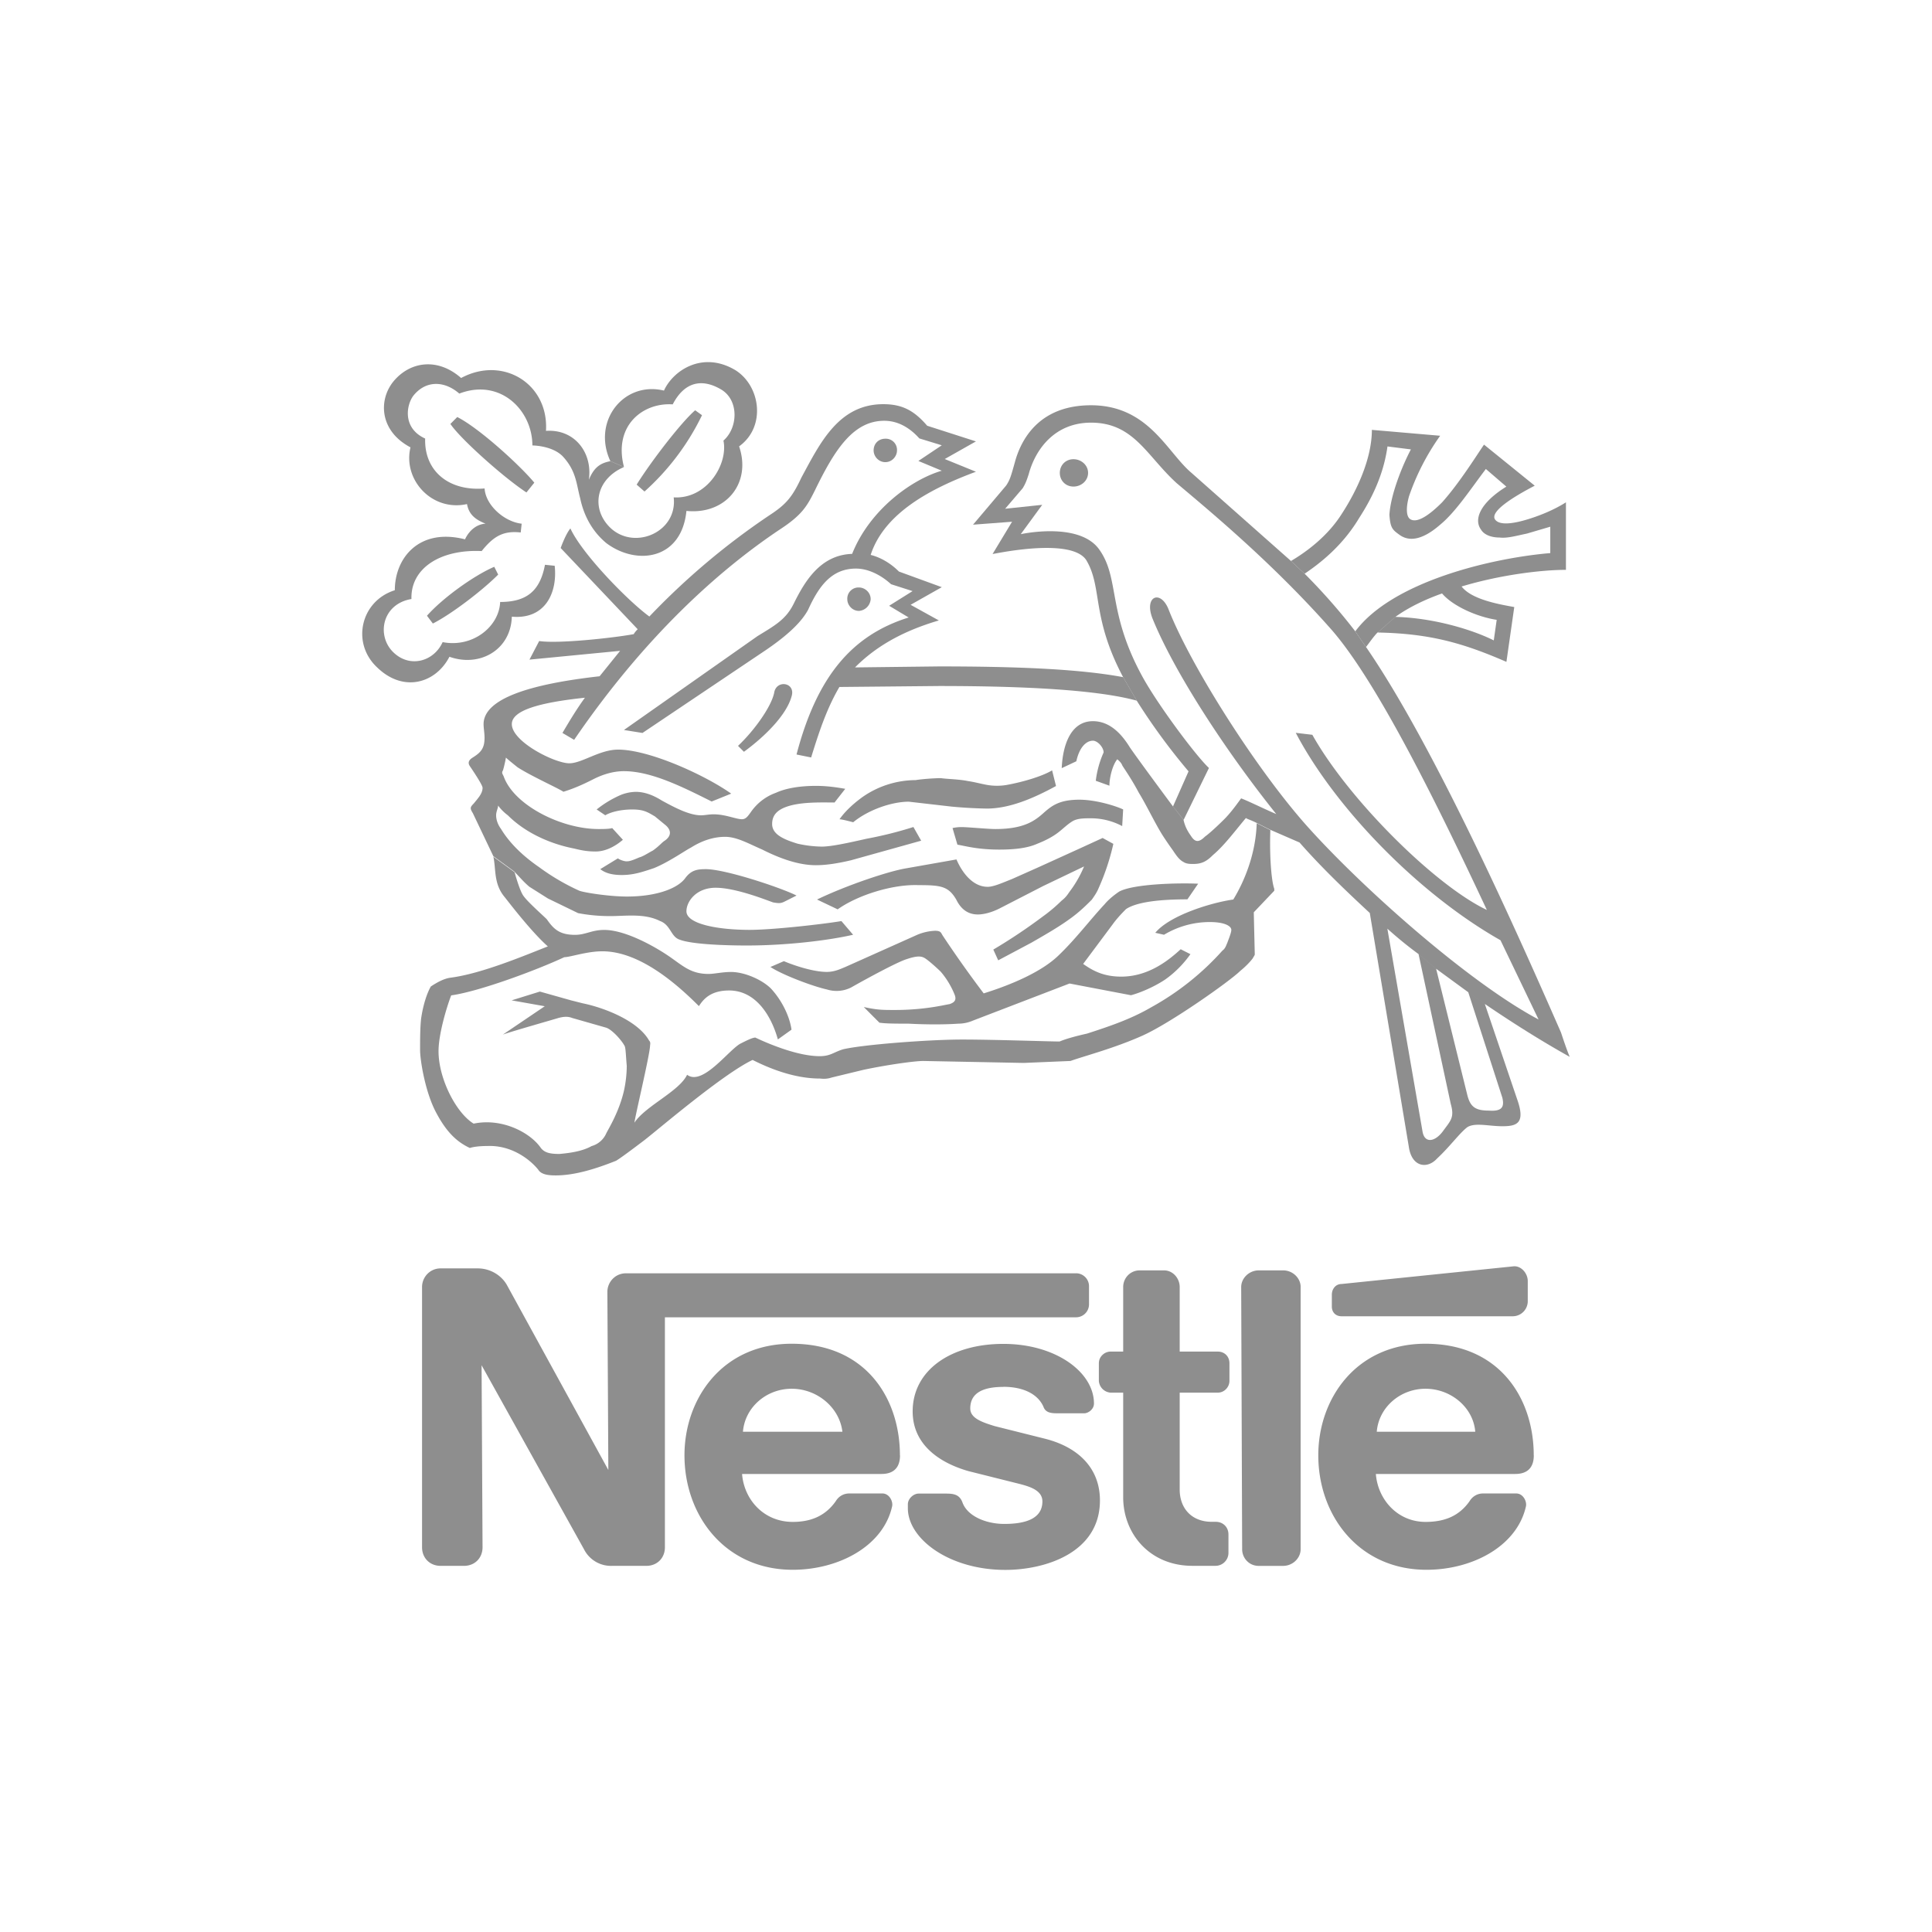 <?xml version="1.0" encoding="UTF-8"?>
<svg xmlns="http://www.w3.org/2000/svg" xmlns:v="https://vecta.io/nano" width="64" height="64" fill="none">
  <g clip-path="url(#A)" fill-rule="evenodd" fill="#8e8e8e">
    <path d="M35.56 16.118c.26 0 .484-.195.484-.453s-.227-.453-.484-.453-.452.195-.452.453.195.453.452.453zm-6.233-.809c.227 0 .387-.195.387-.388a.37.37 0 0 0-.387-.388c-.225 0-.387.163-.387.388 0 .195.162.388.387.388zm-4.684 9.594l-.195-.195c.549-.518 1.098-1.297 1.196-1.751.065-.453.711-.356.582.098-.162.616-.871 1.33-1.583 1.849zm-3.974-9.432c-.968.421-1.098 1.425-.419 2.042.806.714 2.197.098 2.067-1.037 1.098.065 1.81-1.102 1.648-1.881.484-.421.517-1.33-.065-1.686-.647-.388-1.228-.261-1.615.486-1.001-.065-1.97.714-1.615 2.074l-.452-.195c-.614-1.33.452-2.658 1.777-2.335.29-.649 1.261-1.33 2.359-.681.839.518 1.033 1.879.13 2.528.419 1.232-.452 2.27-1.745 2.139-.162 1.621-1.648 1.816-2.649 1.07-.549-.453-.776-1.037-.871-1.49-.13-.486-.13-.907-.582-1.393-.354-.356-1.001-.356-1.001-.356 0-1.167-1.066-2.237-2.421-1.718-.484-.421-1.098-.453-1.518.065-.227.291-.387 1.07.387 1.425-.033 1.07.776 1.751 1.969 1.653.033.551.647 1.102 1.228 1.167l-.032.291c-.582-.065-.904.13-1.293.616-1.388-.065-2.359.584-2.326 1.588-.969.163-1.163 1.2-.614 1.751s1.355.323 1.647-.323c1.001.195 1.875-.519 1.905-1.33.904 0 1.325-.388 1.485-1.232l.322.033c.097.907-.322 1.784-1.42 1.686-.032 1.102-1.066 1.686-2.067 1.328-.452.874-1.518 1.2-2.391.356-.871-.809-.549-2.204.582-2.56 0-1.07.806-2.074 2.326-1.686 0 0 .195-.486.679-.519-.322-.13-.549-.29-.614-.649-1.163.258-2.132-.809-1.872-1.879-1.036-.546-1.068-1.583-.552-2.199.549-.649 1.455-.779 2.229-.098 1.388-.747 2.908.195 2.811 1.751.969-.065 1.55.746 1.42 1.621.162-.388.355-.551.712-.616l.452.195zm2.359-1.88l.227.163a8.15 8.15 0 0 1-1.905 2.528l-.26-.228c.484-.779 1.485-2.074 1.937-2.462zm-6.655 5.185l.13.258c-.549.551-1.583 1.33-2.164 1.621l-.195-.258c.517-.584 1.55-1.33 2.229-1.621zm1.326-2.786l-.26.323c-.744-.486-2.197-1.784-2.519-2.27l.227-.228c.711.356 2.067 1.588 2.551 2.172v.002zm-1.358 12.38c.097.421 0 .907.387 1.36.13.163.871 1.135 1.42 1.621-.744.291-2.197.907-3.23 1.037-.227.033-.452.163-.647.291-.13.228-.257.616-.322 1.07-.033.323-.033.681-.033 1.037 0 .323.162 1.36.517 2.042s.711 1.005 1.131 1.2c.097-.032.29-.065.582-.065.776-.033 1.388.421 1.68.779.097.163.322.195.582.195.646 0 1.355-.228 2.002-.486.162-.098.549-.388.936-.681.419-.323 2.616-2.204 3.585-2.658.517.261 1.355.616 2.229.616.032 0 .195.033.387-.033l1.066-.258c.776-.163 1.68-.291 1.97-.291l3.328.065 1.55-.065c.452-.163 1.453-.421 2.391-.842s2.908-1.816 3.23-2.139c.162-.13.322-.291.419-.421.032-.065.065-.098.065-.13l-.033-1.393.679-.714v-.065c-.097-.261-.162-1.102-.13-1.944l-.452-.228c-.032 1.037-.419 1.944-.776 2.528-.711.098-2.099.518-2.584 1.102l.29.065a2.94 2.94 0 0 1 1.518-.421c.484 0 .711.13.711.261 0 .098-.097.323-.13.421-.032.065-.065.195-.162.261a8.97 8.97 0 0 1-2.359 1.879c-.614.356-1.228.584-2.132.874-.29.065-.679.163-.904.261-.355 0-2.164-.065-3.23-.065s-3.263.163-3.942.323c-.322.098-.419.228-.776.228-.679 0-1.583-.356-2.132-.616-.097 0-.29.098-.484.195-.387.195-1.261 1.425-1.777 1.037-.26.551-1.388 1.037-1.745 1.588.032-.258.484-2.139.517-2.528 0-.065.032-.13-.032-.195-.387-.681-1.55-1.102-2.197-1.232l-.387-.098-1.033-.291-.936.291 1.098.195-1.388.939c.26-.098 1.745-.518 1.842-.551.13-.033.29-.065.452 0l1.131.323c.195.065.517.421.614.616.032.098.032.261.065.649a3.93 3.93 0 0 1-.097.842c-.162.681-.484 1.2-.582 1.393a.75.75 0 0 1-.484.421c-.29.163-.679.228-1.066.261-.29 0-.484-.032-.614-.195-.354-.518-1.293-1.005-2.229-.809-.582-.356-1.163-1.49-1.163-2.4 0-.551.257-1.425.419-1.849.936-.13 2.843-.842 3.747-1.265.195 0 .744-.195 1.261-.195 1.228 0 2.454 1.07 3.198 1.816.13-.195.355-.518 1.001-.518.871 0 1.388.809 1.615 1.621l.452-.323c-.065-.453-.322-.972-.679-1.36-.29-.291-.871-.551-1.325-.551-.29 0-.549.065-.744.065-.614 0-.871-.291-1.356-.616s-1.42-.842-2.099-.842c-.419 0-.614.163-.969.163-.517 0-.711-.195-.936-.518-.13-.13-.646-.584-.776-.779-.097-.13-.227-.551-.29-.779l-.711-.518h.008z"></path>
    <path d="M17.052 28.889c.162.163.29.323.484.486l.614.388 1.001.486a5.65 5.65 0 0 0 1.066.098c.517 0 1.131-.098 1.648.163.354.13.354.519.646.616.419.163 1.583.195 2.229.195 1.293 0 2.681-.163 3.52-.356l-.387-.453c-.582.098-2.262.291-3.035.291-1.066 0-2.099-.195-2.099-.616 0-.323.322-.779.968-.779.679 0 1.712.421 1.905.486.195.033.26.033.387-.033l.387-.195c-.517-.261-2.359-.874-3.003-.874-.29 0-.484.033-.679.291-.227.323-.904.616-1.937.616-.582 0-1.42-.13-1.583-.195a7.4 7.4 0 0 1-1.326-.779c-.517-.356-.968-.779-1.261-1.265-.097-.13-.162-.291-.162-.453 0-.13.065-.228.065-.323a1.52 1.52 0 0 0 .322.323c.549.551 1.355.939 2.197 1.102.26.065.452.098.711.098.355 0 .679-.195.904-.388l-.354-.388c-.097.032-.322.032-.452.032-1.228 0-2.778-.779-3.133-1.718-.032-.098-.097-.13-.032-.228a4.18 4.18 0 0 0 .097-.421c.065.065.227.195.387.323.452.291 1.323.681 1.518.809.419-.13.744-.291 1.001-.421s.614-.261 1.001-.261c.904 0 1.937.518 2.908 1.005l.647-.261c-.871-.616-2.713-1.458-3.747-1.458-.614 0-1.196.453-1.615.453-.484 0-1.905-.714-1.905-1.298 0-.453.904-.714 2.421-.874-.26.356-.517.779-.744 1.167l.387.228c2.326-3.404 4.78-5.609 6.815-6.969.744-.486.904-.779 1.163-1.298.646-1.33 1.261-2.302 2.294-2.302.484 0 .871.258 1.163.584l.744.228-.776.519.776.323c-1.001.291-2.391 1.298-2.97 2.755-1.066.033-1.583.939-1.937 1.653-.257.519-.614.714-1.196 1.07l-4.426 3.111.614.098 4.101-2.755c.806-.551 1.196-.972 1.388-1.33.354-.779.776-1.36 1.583-1.36.387 0 .809.195 1.163.518l.712.228-.776.486.647.388c-1.872.584-3.035 1.944-3.715 4.539l.484.098c.26-.842.517-1.621.936-2.335l3.295-.032c2.876 0 5.265.13 6.558.486l-.452-.779c-1.388-.261-3.392-.356-6.106-.356l-2.778.033c.614-.616 1.453-1.167 2.778-1.556l-.936-.518 1.033-.584-1.42-.518c-.227-.228-.549-.453-.936-.551.452-1.393 2.002-2.204 3.487-2.755l-1.033-.421 1.033-.584-1.615-.519c-.419-.486-.806-.714-1.453-.714-1.485 0-2.099 1.298-2.713 2.43-.29.616-.484.874-1.033 1.232a23.86 23.86 0 0 0-4.004 3.372c-.711-.519-2.229-2.074-2.616-2.918-.162.195-.322.649-.322.649l2.551 2.69c-.032.033-.097.098-.13.163-.711.13-2.519.323-3.133.228l-.322.616 3.003-.291-.679.842c-2.326.261-3.844.747-3.844 1.588 0 .13.032.291.032.453 0 .356-.13.486-.387.649-.162.098-.162.195-.097.291s.419.616.419.714c0 .195-.162.356-.29.518-.13.13-.13.163-.032.323l.679 1.425.711.519-.003.008zm28.585-7.941c-.13.13-.26.323-.387.486l-.355-.519c1.228-1.653 4.523-2.43 6.46-2.593v-.874l-.776.228c-.322.065-.647.163-.904.13-.29 0-.517-.098-.614-.261-.26-.356 0-.907.839-1.425l-.679-.584c-.517.681-1.001 1.425-1.518 1.849-.484.421-.968.616-1.355.323-.227-.163-.29-.228-.322-.649.032-.616.387-1.556.712-2.172l-.776-.098c-.13.939-.517 1.718-.936 2.367-.484.809-1.131 1.393-1.81 1.849l-.452-.421c.549-.323 1.228-.842 1.68-1.556.549-.842 1.001-1.881 1.001-2.788l2.262.195a7.85 7.85 0 0 0-1.033 2.009c-.097.356-.097.649.032.747.227.163.646-.13 1.066-.551.582-.649 1.163-1.588 1.388-1.911l1.68 1.36c-.744.388-1.453.842-1.325 1.102.13.228.614.163 1.131 0 .419-.13.871-.323 1.228-.551v2.237c-.806 0-2.164.163-3.457.551.322.421 1.196.584 1.745.681l-.26 1.816c-1.42-.616-2.519-.939-4.264-.972l.582-.518c1.261.032 2.551.421 3.263.779l.097-.681c-.646-.098-1.453-.453-1.81-.874-.549.195-1.098.453-1.55.779l-.582.519v-.01z"></path>
    <path d="M38.855 26.719l.517-1.167a20.71 20.71 0 0 1-1.712-2.335l-.452-.779c-1.066-2.009-.679-2.981-1.228-3.89-.484-.714-2.746-.26-3.1-.195l.646-1.07-1.293.098 1.098-1.298c.13-.195.162-.323.29-.779.195-.714.776-1.879 2.519-1.879 1.905 0 2.519 1.556 3.327 2.237l3.295 2.918.452.421a19.87 19.87 0 0 1 1.68 1.911l.355.518c2.326 3.372 5.167 9.822 6.46 12.77.097.291.195.584.29.809-.871-.486-1.81-1.07-2.811-1.751l-.549-.388-1.066-.779-.582-.486c-.354-.258-.711-.551-1.033-.842l1.163 6.708c.065.421.419.356.679 0s.387-.453.257-.907l-1.066-4.96.582.486 1.033 4.181c.097.388.26.519.711.519.452.033.517-.13.452-.421l-1.131-3.5.549.388 1.066 3.144c.29.809 0 .907-.484.907-.452 0-.904-.13-1.163.032-.257.195-.582.649-1.001 1.037-.322.356-.839.291-.936-.388l-1.293-7.745c-.806-.747-1.615-1.523-2.327-2.335l-.969-.421-.452-.228c-.195-.098-.322-.13-.355-.163-.355.421-.711.907-1.098 1.232-.195.195-.355.291-.647.291-.097 0-.227 0-.322-.065-.13-.065-.227-.195-.354-.388a10.92 10.92 0 0 1-.354-.519c-.26-.421-.517-.972-.776-1.393-.257-.486-.517-.842-.549-.907-.032-.098-.162-.195-.162-.195-.162.195-.26.616-.26.874l-.452-.163a3.25 3.25 0 0 1 .26-.939c0-.163-.195-.388-.355-.388-.227 0-.452.228-.549.681l-.484.228c.032-.747.29-1.556 1.033-1.556.582 0 .969.453 1.228.874.29.421 1.228 1.686 1.42 1.944l.354.453c.065.291.195.453.26.551.13.195.257.195.452 0 .097-.065.354-.291.647-.584.227-.228.452-.551.549-.681.26.098.776.356 1.163.519-1.712-2.139-3.392-4.732-4.101-6.483-.29-.746.289-.972.549-.258.776 1.944 3.003 5.413 4.651 7.227 1.875 2.074 5.329 5.12 7.591 6.32l-1.261-2.625c-2.746-1.556-5.492-4.409-6.782-6.871l.549.065c1.196 2.139 4.069 4.993 5.781 5.802-1.55-3.307-3.585-7.487-5.135-9.271-1.97-2.237-4.101-3.988-5.135-4.862-1.001-.907-1.42-2.009-2.843-2.009-1.196 0-1.842.874-2.067 1.718-.065.195-.097.291-.195.453l-.582.681 1.228-.13-.711.972s1.905-.421 2.584.486c.712.972.26 2.074 1.453 4.246.517.939 1.777 2.625 2.197 3.013l-.839 1.719-.355-.453v.01zm-18.8.291l-.29-.195a3.51 3.51 0 0 1 .809-.486 1.42 1.42 0 0 1 .484-.098c.322 0 .614.13.871.291.419.228.904.486 1.293.486.13 0 .257-.033.419-.033.387 0 .744.163.936.163.13 0 .195-.098.29-.228a1.71 1.71 0 0 1 .839-.649c.354-.163.839-.228 1.325-.228.419 0 .776.065.969.098l-.355.453c-.419 0-1.163-.033-1.648.163-.322.13-.419.323-.419.551 0 .356.419.519.839.649a3.88 3.88 0 0 0 .806.098c.322 0 .904-.13 1.485-.261a12.85 12.85 0 0 0 1.55-.388l.257.453-2.326.649c-.419.098-.806.163-1.163.163-.614 0-1.261-.258-1.777-.519-.452-.195-.839-.421-1.228-.421s-.776.13-1.131.356c-.195.098-.744.486-1.228.681-.387.13-.679.228-1.066.228-.322 0-.549-.065-.711-.195l.582-.356c.097.065.227.098.29.098.097 0 .195-.033.419-.13.13-.032.322-.163.452-.228.227-.163.29-.261.387-.323.195-.13.26-.323.032-.518l-.354-.291c-.227-.13-.355-.228-.744-.228-.419 0-.744.098-.904.195h.01zm8.206.228s-.355-.098-.452-.098c.227-.323.549-.584.776-.747a3.1 3.1 0 0 1 1.745-.551c.195-.033.614-.065.839-.065.227.033.582.033.904.098.227.033.452.098.647.13a1.94 1.94 0 0 0 .614 0c.549-.098 1.196-.291 1.518-.486l.13.519c-.712.388-1.518.747-2.294.747a15.02 15.02 0 0 1-1.163-.065l-1.42-.163c-.549 0-1.326.258-1.842.681zm-.517 2.883l-.679-.323c.936-.453 2.359-.939 2.971-1.037l1.648-.291c.195.453.549.907 1.034.907.195 0 .484-.13.806-.258l.871-.388 1.355-.616.776-.356.355.195a7.67 7.67 0 0 1-.484 1.458c-.065.163-.162.291-.227.388-.162.163-.419.421-.744.649-.355.258-.806.518-1.261.779l-1.098.584-.162-.356a18.16 18.16 0 0 0 1.648-1.102 5.13 5.13 0 0 0 .614-.519c.13-.098.195-.195.26-.291a3.79 3.79 0 0 0 .484-.842l-1.355.649-1.453.747c-.26.13-.517.195-.711.195-.419 0-.614-.291-.711-.486-.26-.453-.517-.486-1.261-.486-.839-.032-2.002.323-2.681.809l.008-.01zm3.972-2.139l-.162-.551s.13-.033.29-.033c.227 0 .871.065 1.131.065.969 0 1.326-.29 1.615-.551.26-.228.517-.421 1.163-.421.582 0 1.261.228 1.453.323l-.032.551a2.21 2.21 0 0 0-1.033-.258c-.227 0-.452 0-.614.098s-.29.228-.452.356-.387.261-.711.388c-.29.13-.679.195-1.261.195-.744 0-1.163-.13-1.388-.163h.002zm-6.201 4.053l.452-.195c.387.163 1.001.356 1.42.356.26 0 .452-.098.614-.163l2.391-1.07a1.72 1.72 0 0 1 .582-.13c.195 0 .195.065.257.163a38.41 38.41 0 0 0 1.355 1.911c.936-.291 1.905-.714 2.454-1.233.582-.551 1.066-1.2 1.55-1.718.162-.195.387-.356.484-.421.484-.261 2.002-.291 2.616-.261l-.355.518c-1.131 0-1.745.13-2.034.323-.097.098-.29.291-.452.518l-.968 1.298c.322.228.679.421 1.261.421.936 0 1.615-.584 1.97-.907l.322.163c-.227.323-.517.616-.839.842-.387.258-.871.453-1.131.518l-2.034-.388-3.295 1.265a1.2 1.2 0 0 1-.387.065c-.452.032-1.066.032-1.648 0-.387 0-.776 0-.969-.033l-.517-.518c.452.098.614.098 1.033.098.969 0 1.615-.163 1.81-.195.195-.065.227-.163.162-.323a2.76 2.76 0 0 0-.452-.746c-.13-.13-.387-.356-.484-.421-.13-.098-.257-.13-.646 0-.322.098-1.388.681-1.842.939a1.07 1.07 0 0 1-.806.065c-.452-.098-1.485-.486-1.872-.747l-.002.005zm2.94-11.798a.42.42 0 0 0 .387-.388c0-.228-.195-.388-.387-.388a.37.37 0 0 0-.387.388c0 .195.162.388.387.388zm14.631 22.397c0-.291-.257-.551-.582-.551h-.806c-.322 0-.582.261-.582.551l.032 8.687c0 .291.227.551.549.551h.806c.322 0 .582-.258.582-.551v-8.687zm1.033.258v.388c0 .195.13.323.322.323h5.684a.5.5 0 0 0 .484-.486v-.681c0-.261-.227-.519-.484-.486l-5.684.584c-.195 0-.322.163-.322.356v.002zm-4.618 8.978c-1.42 0-2.294-1.07-2.294-2.27v-3.467h-.419a.42.42 0 0 1-.387-.388v-.584c0-.228.195-.388.387-.388h.419v-2.139c0-.291.227-.551.549-.551h.806c.29 0 .517.261.517.551v2.139h1.261c.227 0 .387.163.387.388v.584c0 .195-.162.388-.387.388h-1.261v3.209c0 .616.387 1.07 1.066 1.07h.13c.227 0 .419.163.419.421v.616a.43.43 0 0 1-.419.421h-.776.002zm-9.69-3.662c0-1.849-1.098-3.695-3.585-3.695-2.294 0-3.552 1.816-3.552 3.695 0 2.009 1.355 3.793 3.585 3.793 1.518 0 3.003-.779 3.295-2.107.032-.163-.097-.421-.322-.421h-1.098c-.195 0-.355.098-.452.261-.322.453-.776.681-1.42.681-.969 0-1.615-.746-1.68-1.588H29.2c.419 0 .614-.228.614-.616l-.003-.002zm-5.2-.779c.065-.809.776-1.425 1.615-1.425s1.583.616 1.68 1.425h-3.295zm26.196.779c0-1.849-1.098-3.695-3.585-3.695-2.294 0-3.552 1.816-3.552 3.695 0 2.009 1.355 3.793 3.585 3.793 1.518 0 3.003-.779 3.295-2.107.032-.163-.097-.421-.322-.421H49.13c-.195 0-.354.098-.452.261-.322.453-.776.681-1.453.681-.936 0-1.583-.746-1.648-1.588h4.618c.419 0 .614-.228.614-.616l-.002-.002zm-5.2-.779c.065-.809.776-1.425 1.615-1.425s1.583.616 1.648 1.425h-3.263zm-9.95-5.249H20.734c-.355 0-.614.291-.614.616l.032 5.899-3.36-6.127c-.162-.291-.517-.551-.969-.551h-1.228c-.354 0-.614.291-.614.616v8.622c0 .356.257.616.614.616h.776c.355 0 .614-.258.614-.616l-.032-6.03 3.392 6.095a1 1 0 0 0 .936.551h1.131c.355 0 .614-.258.614-.616v-7.618h13.63a.43.43 0 0 0 .419-.421V42.6a.43.43 0 0 0-.419-.421zm-2.421 3.76c.646 0 1.131.228 1.325.649.065.195.227.228.452.228h.904c.13 0 .322-.13.322-.323 0-1.037-1.261-1.976-3.003-1.976s-3.003.874-3.003 2.237c0 1.07.839 1.686 1.842 1.976l1.68.421c.387.098.776.228.776.584 0 .584-.582.746-1.261.746-.614 0-1.228-.261-1.388-.714-.097-.261-.29-.291-.549-.291h-.904c-.162 0-.355.163-.355.356v.13c0 1.005 1.356 2.042 3.23 2.042 1.293 0 3.133-.551 3.133-2.302 0-1.037-.679-1.751-1.81-2.041l-1.68-.421c-.419-.13-.806-.261-.806-.584 0-.551.484-.714 1.098-.714l-.005-.003z"></path>
  </g>
  <defs>
    <clipPath id="A">
      <path fill="#fff" transform="translate(12 12)" d="M0 0h40v40H0z"></path>
    </clipPath>
  </defs>
</svg>
